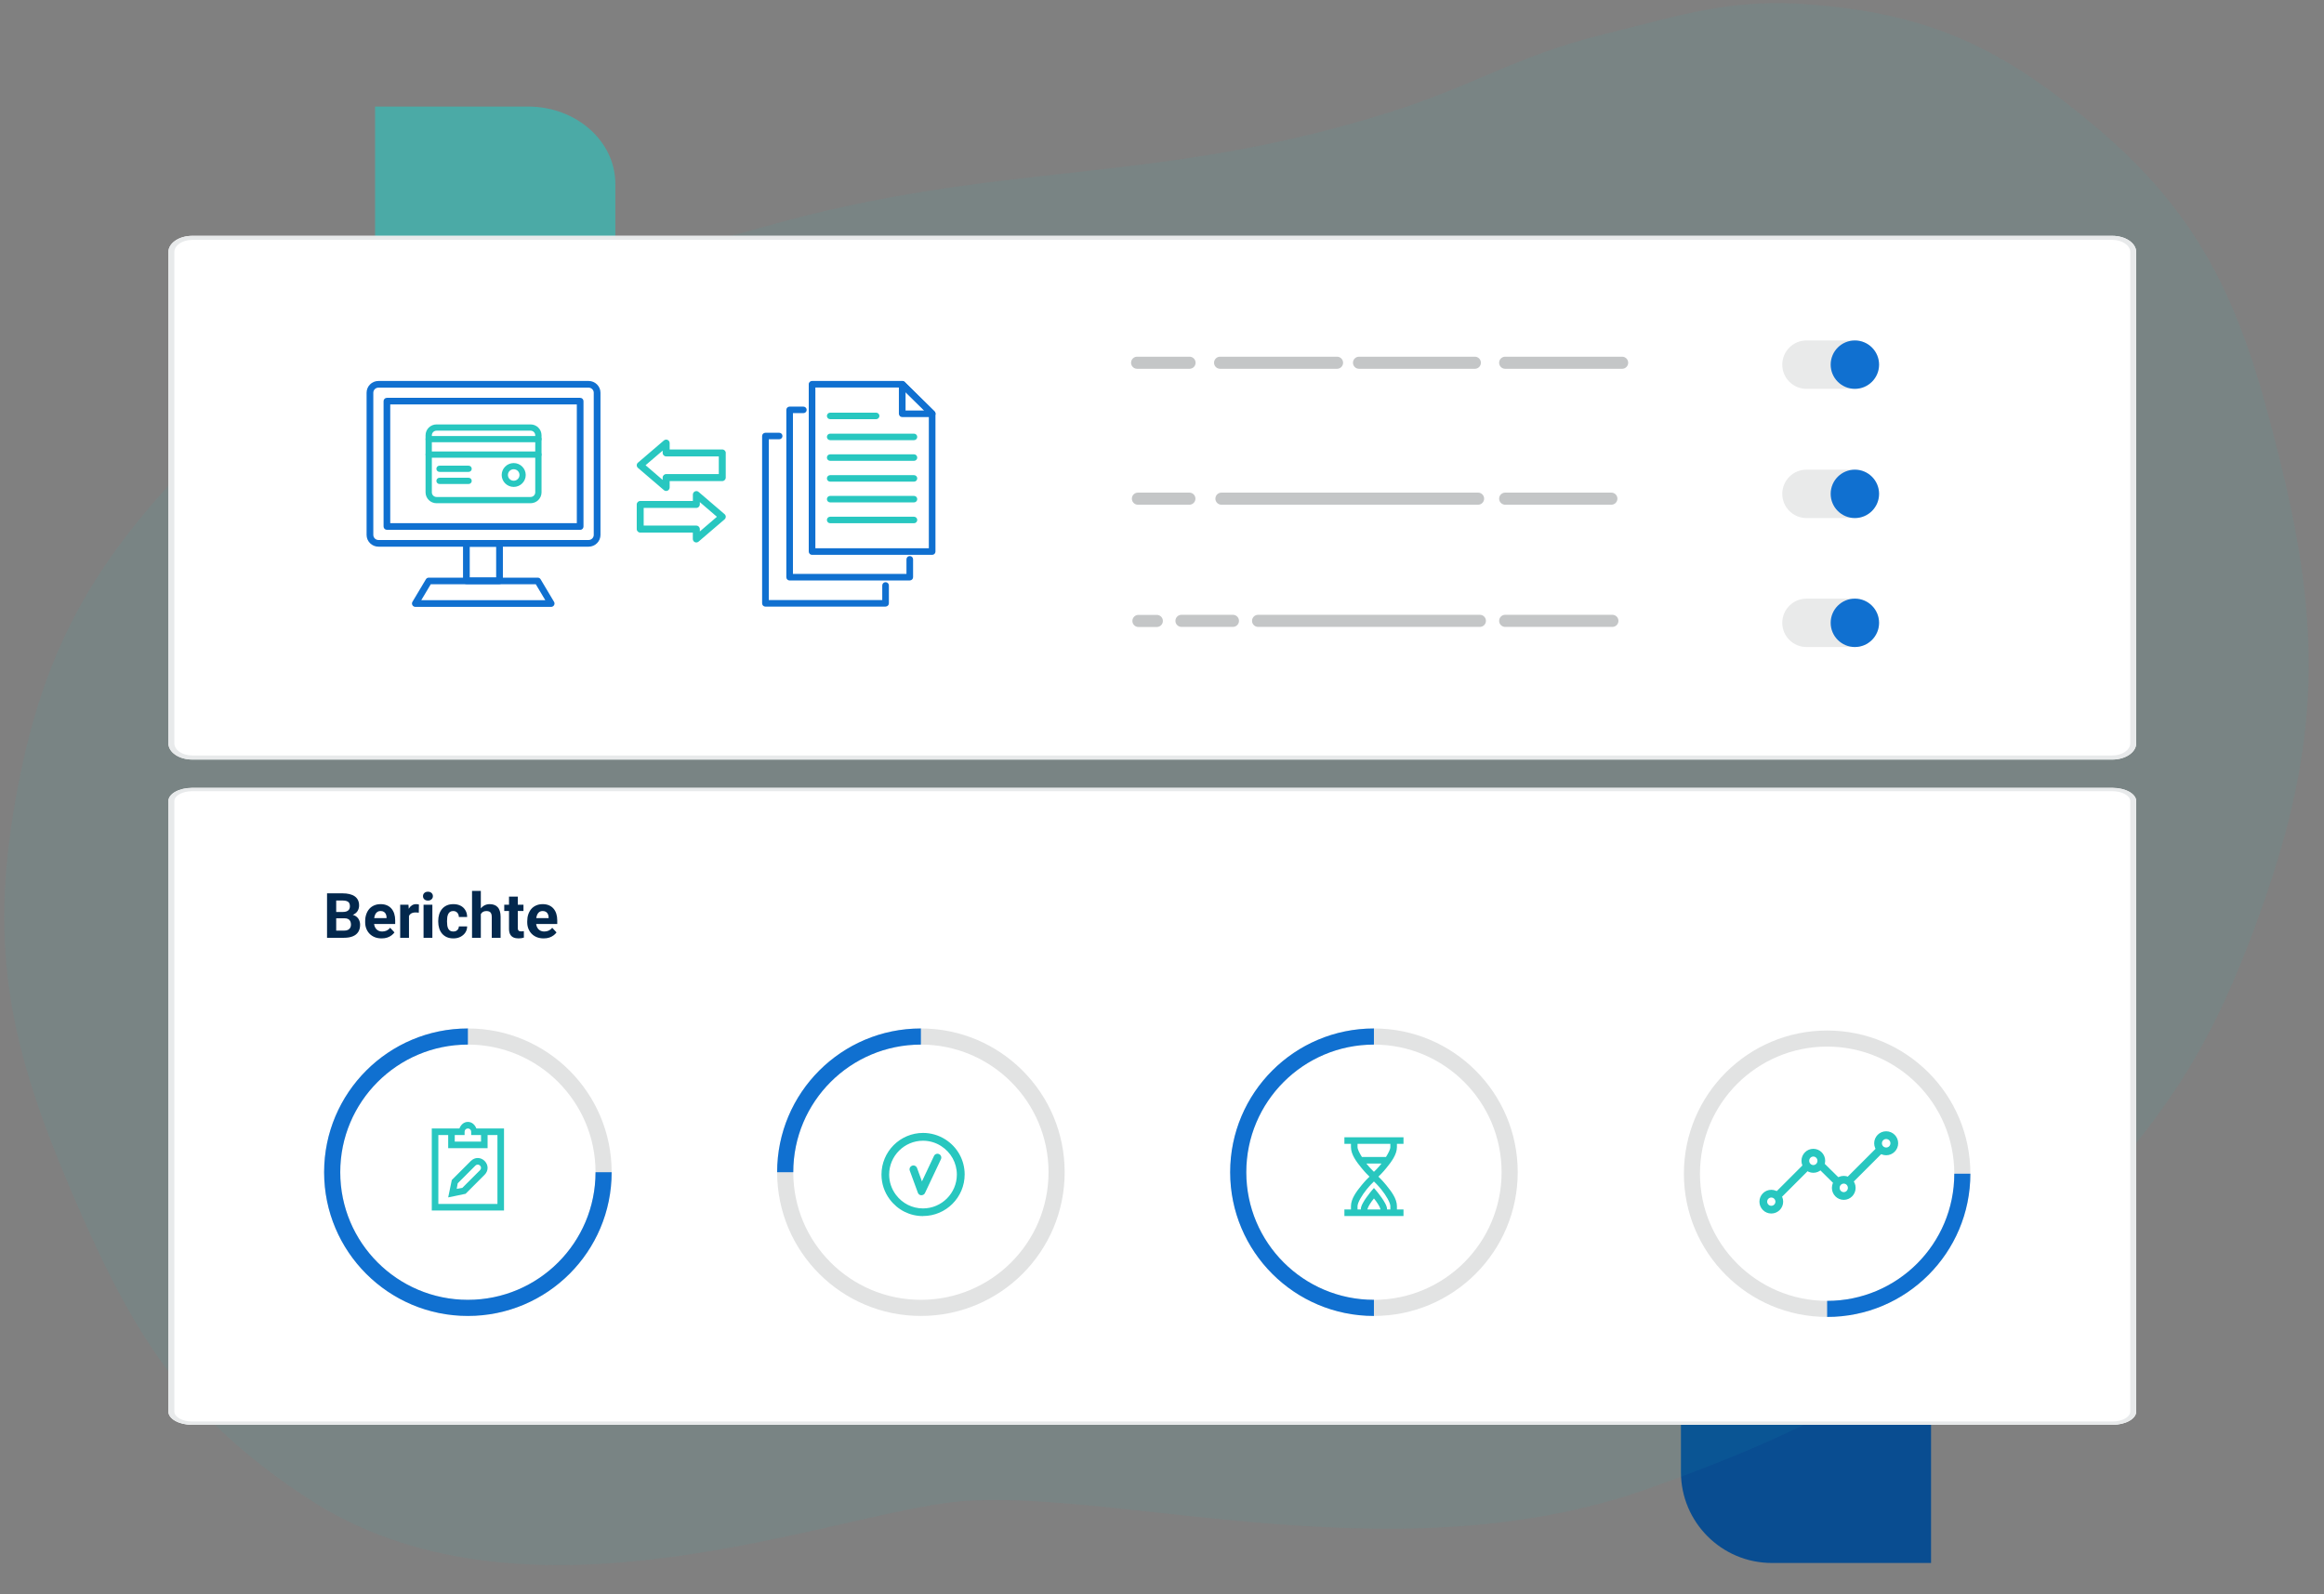 <?xml version="1.0" encoding="UTF-8"?>
<svg xmlns="http://www.w3.org/2000/svg" width="223" height="153" viewBox="0 0 223 153" fill="none">
  <rect x="0" y="0" width="223" height="153" fill="#808080" stroke="none"/>
  <g clip-path="url(#clip0_1985_6658)">
    <path d="M161.295 126H176.568C181.388 126 185.295 129.907 185.295 134.727V150H170.023C165.203 150 161.295 146.093 161.295 141.273V126Z" fill="#094D91"></path>
    <path d="M219.106 45.567C215.662 31.197 212.467 21.777 201.183 12.246C192.331 4.77 185.511 1.397 173.97 0.451C166.034 -0.2 161.515 1.409 153.785 3.318C145.55 5.352 141.468 8.208 133.379 10.762C110.582 17.957 96.158 15.239 73.172 21.805C51.982 27.859 36.14 26.536 20.508 42.083C9.619 52.912 4.227 61.409 1.524 76.536C-1.112 91.287 1.035 100.752 6.932 114.528C12.634 127.853 17.506 135.963 29.642 143.871C49.598 156.875 77.559 146.12 90.602 144.264C105.183 142.189 133.187 151.709 158.004 142.917C175.788 136.616 185.985 130.835 198.734 116.915C207.125 107.754 211.505 101.758 215.928 90.142C222.136 73.836 223.173 62.539 219.106 45.567Z" fill="#28C7C0" fill-opacity="0.07"></path>
    <path d="M35.99 10.226H50.661C55.291 10.226 59.045 13.546 59.045 17.642V30.62H44.374C39.744 30.62 35.99 27.3 35.99 23.204V10.226Z" fill="#28C7C0" fill-opacity="0.6"></path>
    <path d="M16.158 76.885C16.158 76.182 17.182 75.612 18.447 75.612H202.691C203.955 75.612 204.979 76.182 204.979 76.885V135.469C204.979 136.172 203.955 136.742 202.691 136.742H18.447C17.182 136.742 16.158 136.172 16.158 135.469V76.885Z" fill="white"></path>
    <path fill-rule="evenodd" clip-rule="evenodd" d="M202.691 75.931H18.447C17.498 75.931 16.73 76.358 16.73 76.885V135.469C16.73 135.996 17.498 136.424 18.447 136.424H202.691C203.639 136.424 204.407 135.996 204.407 135.469V76.885C204.407 76.358 203.639 75.931 202.691 75.931ZM18.447 75.612C17.182 75.612 16.158 76.182 16.158 76.885V135.469C16.158 136.172 17.182 136.742 18.447 136.742H202.691C203.955 136.742 204.979 136.172 204.979 135.469V76.885C204.979 76.182 203.955 75.612 202.691 75.612H18.447Z" fill="#E8EAEB"></path>
    <path fill-rule="evenodd" clip-rule="evenodd" d="M144.086 112.498C144.086 105.734 138.602 100.25 131.838 100.25C125.074 100.25 119.591 105.734 119.591 112.498C119.591 119.262 125.074 124.745 131.838 124.745C138.602 124.745 144.086 119.262 144.086 112.498ZM131.838 98.703C139.457 98.703 145.633 104.879 145.633 112.498C145.633 120.117 139.457 126.293 131.838 126.293C124.219 126.293 118.043 120.117 118.043 112.498C118.043 104.879 124.219 98.703 131.838 98.703Z" fill="#E2E3E3"></path>
    <path fill-rule="evenodd" clip-rule="evenodd" d="M131.835 100.25C125.071 100.25 119.588 105.734 119.588 112.498C119.588 119.262 125.071 124.745 131.835 124.745V126.293C124.216 126.293 118.04 120.117 118.04 112.498C118.04 104.879 124.216 98.703 131.835 98.703V100.25Z" fill="#1070D0"></path>
    <path d="M129.002 109.144V109.774H129.632V110.089C129.632 110.801 130.161 111.501 130.648 112.097C131.03 112.564 131.263 112.78 131.41 112.924C131.263 113.068 131.03 113.284 130.648 113.751C130.161 114.347 129.632 115.047 129.632 115.759V116.074H129.002V116.705H129.632H134.042H134.673V116.074H134.042V115.759C134.042 115.047 133.513 114.347 133.026 113.751C132.644 113.284 132.412 113.068 132.265 112.924C132.412 112.78 132.644 112.564 133.026 112.097C133.513 111.501 134.042 110.801 134.042 110.089V109.774H134.673V109.144H134.042H129.632H129.002ZM130.262 109.774H133.412V110.089C133.412 110.297 133.228 110.657 132.993 111.034H130.682C130.447 110.657 130.262 110.297 130.262 110.089V109.774ZM131.112 111.664H132.562C132.553 111.675 132.548 111.688 132.539 111.698C132.189 112.127 131.983 112.316 131.837 112.46C131.691 112.316 131.486 112.127 131.136 111.698C131.127 111.688 131.121 111.675 131.112 111.664ZM131.837 113.388C131.983 113.532 132.189 113.722 132.539 114.15C132.997 114.71 133.412 115.428 133.412 115.759V116.074H133.097C133.097 115.852 133.013 115.676 132.914 115.487C132.815 115.298 132.691 115.107 132.568 114.932C132.321 114.582 132.077 114.295 132.077 114.295L131.837 114.013L131.597 114.295C131.597 114.295 131.353 114.582 131.107 114.932C130.984 115.107 130.859 115.298 130.76 115.487C130.662 115.676 130.577 115.852 130.577 116.074H130.262V115.759C130.262 115.428 130.678 114.71 131.136 114.15C131.486 113.722 131.691 113.532 131.837 113.388ZM131.837 115.016C131.921 115.121 131.945 115.142 132.052 115.294C132.165 115.455 132.277 115.629 132.355 115.779C132.434 115.928 132.467 116.065 132.467 116.074H131.207C131.207 116.065 131.241 115.928 131.319 115.779C131.397 115.629 131.509 115.455 131.622 115.294C131.729 115.142 131.754 115.121 131.837 115.016Z" fill="#28C7BF"></path>
    <path fill-rule="evenodd" clip-rule="evenodd" d="M88.365 100.25C81.601 100.25 76.118 105.734 76.118 112.498C76.118 119.262 81.601 124.745 88.365 124.745C95.129 124.745 100.612 119.262 100.612 112.498C100.612 105.734 95.129 100.25 88.365 100.25ZM74.57 112.498C74.57 104.879 80.746 98.703 88.365 98.703C95.984 98.703 102.16 104.879 102.16 112.498C102.16 120.117 95.984 126.293 88.365 126.293C80.746 126.293 74.57 120.117 74.57 112.498Z" fill="#E2E3E3"></path>
    <path fill-rule="evenodd" clip-rule="evenodd" d="M88.365 100.25C81.601 100.25 76.118 105.734 76.118 112.498H74.57C74.57 104.879 80.746 98.703 88.365 98.703V100.25Z" fill="#1070D0"></path>
    <path d="M88.419 114.712H88.406C88.253 114.706 88.127 114.613 88.074 114.467L87.299 112.353C87.226 112.16 87.325 111.948 87.518 111.875C87.71 111.802 87.922 111.902 87.995 112.094L88.466 113.38L89.619 110.941C89.705 110.755 89.924 110.676 90.109 110.762C90.295 110.848 90.374 111.067 90.288 111.252L88.757 114.494C88.698 114.626 88.565 114.706 88.419 114.706V114.712Z" fill="#28C7BF"></path>
    <path d="M88.567 116.709C87.301 116.709 86.141 116.126 85.378 115.105C84.855 114.409 84.583 113.587 84.583 112.719C84.583 110.518 86.373 108.728 88.573 108.728C89.322 108.728 90.058 108.94 90.701 109.345C91.868 110.08 92.564 111.34 92.564 112.712C92.564 114.913 90.774 116.702 88.573 116.702L88.567 116.709ZM88.567 109.477C86.777 109.477 85.319 110.936 85.319 112.725C85.319 113.428 85.544 114.097 85.968 114.667C86.591 115.496 87.533 115.973 88.567 115.973C90.356 115.973 91.815 114.515 91.815 112.725C91.815 111.605 91.245 110.584 90.297 109.981C89.78 109.65 89.177 109.477 88.567 109.477Z" fill="#28C7BF"></path>
    <path fill-rule="evenodd" clip-rule="evenodd" d="M44.896 100.25C38.132 100.25 32.649 105.734 32.649 112.498C32.649 119.262 38.132 124.745 44.896 124.745C51.66 124.745 57.144 119.262 57.144 112.498C57.144 105.734 51.66 100.25 44.896 100.25ZM31.101 112.498C31.101 104.879 37.277 98.703 44.896 98.703C52.515 98.703 58.691 104.879 58.691 112.498C58.691 120.117 52.515 126.293 44.896 126.293C37.277 126.293 31.101 120.117 31.101 112.498Z" fill="#E2E3E3"></path>
    <path fill-rule="evenodd" clip-rule="evenodd" d="M44.896 100.25C38.132 100.25 32.649 105.734 32.649 112.498C32.649 119.262 38.132 124.745 44.896 124.745C51.66 124.745 57.144 119.262 57.144 112.498H58.691C58.691 120.117 52.515 126.293 44.896 126.293C37.277 126.293 31.101 120.117 31.101 112.498C31.101 104.879 37.277 98.703 44.896 98.703V100.25Z" fill="#1070D0"></path>
    <path d="M44.897 107.67C44.501 107.67 44.222 107.951 44.083 108.3H43.321H43.006H41.431V116.176H48.362V108.3H46.787H46.472H45.711C45.571 107.951 45.292 107.67 44.897 107.67ZM44.897 108.3C45.075 108.3 45.212 108.437 45.212 108.615V108.93H45.527H46.157V109.56H43.636V108.93H44.581V108.615C44.581 108.437 44.718 108.3 44.897 108.3ZM42.061 108.93H43.006V110.19H46.787V108.93H47.732V115.546H42.061V108.93ZM45.842 111.135C45.605 111.135 45.369 111.23 45.18 111.419L43.353 113.246L43.006 114.916L44.676 114.569L46.503 112.742C46.692 112.553 46.787 112.317 46.787 112.08C46.787 111.844 46.692 111.608 46.503 111.419C46.314 111.23 46.078 111.135 45.842 111.135ZM45.842 111.765C45.92 111.765 45.999 111.797 46.062 111.86C46.188 111.986 46.188 112.175 46.062 112.301L44.361 114.002L43.825 114.097L43.92 113.561L45.621 111.86C45.684 111.797 45.763 111.765 45.842 111.765Z" fill="#28C7C0"></path>
    <path d="M16.158 24.191C16.158 23.331 17.182 22.633 18.447 22.633H202.691C203.955 22.633 204.979 23.331 204.979 24.191V71.336C204.979 72.197 203.955 72.895 202.691 72.895H18.447C17.182 72.895 16.158 72.197 16.158 71.336V24.191Z" fill="white"></path>
    <path fill-rule="evenodd" clip-rule="evenodd" d="M202.691 23.022H18.447C17.498 23.022 16.73 23.546 16.73 24.191V71.336C16.73 71.982 17.498 72.505 18.447 72.505H202.691C203.639 72.505 204.407 71.982 204.407 71.336V24.191C204.407 23.546 203.639 23.022 202.691 23.022ZM18.447 22.633C17.182 22.633 16.158 23.331 16.158 24.191V71.336C16.158 72.197 17.182 72.895 18.447 72.895H202.691C203.955 72.895 204.979 72.197 204.979 71.336V24.191C204.979 23.331 203.955 22.633 202.691 22.633H18.447Z" fill="#E8EAEB"></path>
    <path d="M56.481 52.465H36.313C35.689 52.465 35.176 51.96 35.176 51.335V37.691C35.176 37.066 35.684 36.562 36.313 36.562H56.481C57.105 36.562 57.619 37.066 57.619 37.691V51.335C57.619 51.955 57.111 52.465 56.481 52.465V52.465ZM36.313 37.203C36.044 37.203 35.821 37.423 35.821 37.691V51.335C35.821 51.603 36.044 51.824 36.313 51.824H56.481C56.751 51.824 56.973 51.603 56.973 51.335V37.691C56.973 37.423 56.751 37.203 56.481 37.203H36.313V37.203ZM55.666 50.847H37.129C36.949 50.847 36.806 50.705 36.806 50.527V38.5C36.806 38.321 36.949 38.18 37.129 38.18H55.666C55.846 38.18 55.989 38.321 55.989 38.5V50.532C55.989 50.71 55.846 50.852 55.666 50.852V50.847ZM37.446 50.206H55.349V38.815H37.446V50.212V50.206Z" fill="#1070D0"></path>
    <path d="M47.932 56.057H44.752C44.572 56.057 44.429 55.915 44.429 55.736V52.16C44.429 51.981 44.572 51.84 44.752 51.84H47.932C48.112 51.84 48.255 51.981 48.255 52.16V55.736C48.255 55.915 48.112 56.057 47.932 56.057ZM45.074 55.416H47.609V52.475H45.074V55.416Z" fill="#1070D0"></path>
    <path d="M52.89 58.242H39.856C39.739 58.242 39.634 58.179 39.575 58.079C39.517 57.979 39.517 57.859 39.575 57.759L40.867 55.595C40.925 55.495 41.031 55.438 41.142 55.438H51.599C51.715 55.438 51.816 55.495 51.874 55.595L53.165 57.759C53.223 57.859 53.223 57.979 53.165 58.079C53.107 58.179 53.001 58.242 52.885 58.242H52.89ZM40.422 57.601H52.324L51.413 56.073H41.332L40.422 57.601V57.601Z" fill="#1070D0"></path>
    <path d="M50.91 48.295H41.888C41.306 48.295 40.834 47.827 40.834 47.25V41.777C40.834 41.2 41.306 40.732 41.888 40.732H50.91C51.492 40.732 51.963 41.2 51.963 41.777V47.25C51.963 47.827 51.492 48.295 50.91 48.295ZM41.888 41.331C41.639 41.331 41.438 41.531 41.438 41.777V47.25C41.438 47.496 41.639 47.696 41.888 47.696H50.91C51.159 47.696 51.36 47.496 51.36 47.25V41.777C51.36 41.531 51.159 41.331 50.91 41.331H41.888Z" fill="#28C7C0"></path>
    <path d="M51.662 42.444H41.136C40.972 42.444 40.834 42.313 40.834 42.145C40.834 41.977 40.967 41.845 41.136 41.845H51.662C51.826 41.845 51.963 41.977 51.963 42.145C51.963 42.313 51.831 42.444 51.662 42.444Z" fill="#28C7C0"></path>
    <path d="M51.662 43.926H41.136C40.972 43.926 40.834 43.794 40.834 43.626C40.834 43.458 40.967 43.327 41.136 43.327H51.662C51.826 43.327 51.963 43.458 51.963 43.626C51.963 43.794 51.831 43.926 51.662 43.926Z" fill="#28C7C0"></path>
    <path d="M44.963 45.289H42.174C42.01 45.289 41.873 45.158 41.873 44.99C41.873 44.822 42.005 44.691 42.174 44.691H44.963C45.127 44.691 45.265 44.822 45.265 44.99C45.265 45.158 45.132 45.289 44.963 45.289Z" fill="#28C7C0"></path>
    <path d="M44.963 46.45H42.174C42.01 46.45 41.873 46.318 41.873 46.15C41.873 45.982 42.005 45.851 42.174 45.851H44.963C45.127 45.851 45.265 45.982 45.265 46.15C45.265 46.318 45.132 46.45 44.963 46.45Z" fill="#28C7C0"></path>
    <path d="M49.293 46.73C48.658 46.73 48.139 46.215 48.139 45.585C48.139 44.955 48.658 44.44 49.293 44.44C49.928 44.44 50.446 44.955 50.446 45.585C50.446 46.215 49.928 46.73 49.293 46.73ZM49.293 45.033C48.986 45.033 48.737 45.28 48.737 45.585C48.737 45.889 48.986 46.136 49.293 46.136C49.6 46.136 49.848 45.889 49.848 45.585C49.848 45.28 49.6 45.033 49.293 45.033Z" fill="#28C7C0"></path>
    <path d="M69.638 49.596C69.638 49.694 69.597 49.787 69.519 49.849L67.032 51.979C66.934 52.062 66.795 52.083 66.676 52.031C66.558 51.974 66.48 51.861 66.48 51.727V51.113H61.434C61.249 51.113 61.099 50.963 61.099 50.777V48.414C61.099 48.229 61.249 48.079 61.434 48.079H66.485V47.465C66.485 47.336 66.563 47.217 66.681 47.161C66.8 47.104 66.939 47.124 67.037 47.212L69.524 49.343C69.597 49.405 69.643 49.498 69.643 49.596H69.638ZM67.151 51.004L68.792 49.596L67.151 48.187V48.409C67.151 48.595 67.001 48.745 66.816 48.745H61.765V50.442H66.816C67.001 50.442 67.151 50.592 67.151 50.777V50.999V51.004Z" fill="#28C7C0"></path>
    <path d="M69.638 43.472V45.835C69.638 46.021 69.488 46.17 69.302 46.17H64.257V46.785C64.257 46.913 64.179 47.032 64.061 47.089C63.942 47.146 63.803 47.125 63.705 47.037L61.218 44.907C61.146 44.845 61.099 44.752 61.099 44.654C61.099 44.556 61.14 44.463 61.218 44.401L63.705 42.27C63.803 42.188 63.942 42.167 64.061 42.218C64.179 42.275 64.257 42.389 64.257 42.523V43.137H69.308C69.493 43.137 69.643 43.286 69.643 43.472H69.638ZM68.972 45.5V43.802H63.921C63.736 43.802 63.586 43.653 63.586 43.467V43.245L61.945 44.648L63.586 46.057V45.835C63.586 45.649 63.736 45.5 63.921 45.5H68.972Z" fill="#28C7C0"></path>
    <path d="M89.445 53.249H77.921C77.744 53.249 77.604 53.11 77.604 52.936V36.875C77.598 36.706 77.744 36.562 77.921 36.562H86.574C86.657 36.562 86.741 36.593 86.798 36.654L89.668 39.482C89.731 39.543 89.762 39.62 89.762 39.702V52.936C89.762 53.11 89.622 53.249 89.445 53.249ZM78.239 52.617H89.127V39.836L86.444 37.193H78.239V52.623V52.617Z" fill="#1070D0"></path>
    <path d="M89.446 40.025H86.571C86.487 40.025 86.404 39.994 86.347 39.932C86.289 39.871 86.253 39.794 86.253 39.712V36.879C86.253 36.751 86.336 36.638 86.456 36.587C86.576 36.536 86.711 36.566 86.805 36.654L89.675 39.481C89.769 39.573 89.795 39.707 89.743 39.825C89.691 39.943 89.576 40.02 89.446 40.02V40.025ZM86.894 39.394H88.675L86.894 37.639V39.394Z" fill="#1070D0"></path>
    <path d="M84.061 40.23H79.664C79.487 40.23 79.346 40.091 79.346 39.916C79.346 39.742 79.487 39.603 79.664 39.603H84.066C84.243 39.603 84.384 39.742 84.384 39.916C84.384 40.091 84.243 40.23 84.066 40.23H84.061Z" fill="#28C7C0"></path>
    <path d="M87.697 42.244H79.664C79.487 42.244 79.346 42.105 79.346 41.931C79.346 41.757 79.487 41.618 79.664 41.618H87.697C87.874 41.618 88.015 41.757 88.015 41.931C88.015 42.105 87.874 42.244 87.697 42.244Z" fill="#28C7C0"></path>
    <path d="M87.697 44.227H79.664C79.487 44.227 79.346 44.089 79.346 43.914C79.346 43.74 79.487 43.601 79.664 43.601H87.697C87.874 43.601 88.015 43.74 88.015 43.914C88.015 44.089 87.874 44.227 87.697 44.227Z" fill="#28C7C0"></path>
    <path d="M87.697 46.226H79.664C79.487 46.226 79.346 46.088 79.346 45.913C79.346 45.739 79.487 45.6 79.664 45.6H87.697C87.874 45.6 88.015 45.739 88.015 45.913C88.015 46.088 87.874 46.226 87.697 46.226Z" fill="#28C7C0"></path>
    <path d="M87.697 48.217H79.664C79.487 48.217 79.346 48.078 79.346 47.904C79.346 47.73 79.487 47.591 79.664 47.591H87.697C87.874 47.591 88.015 47.73 88.015 47.904C88.015 48.078 87.874 48.217 87.697 48.217Z" fill="#28C7C0"></path>
    <path d="M87.697 50.216H79.664C79.487 50.216 79.346 50.077 79.346 49.903C79.346 49.728 79.487 49.59 79.664 49.59H87.697C87.874 49.59 88.015 49.728 88.015 49.903C88.015 50.077 87.874 50.216 87.697 50.216Z" fill="#28C7C0"></path>
    <path d="M87.298 55.71H75.769C75.592 55.71 75.452 55.572 75.452 55.397V39.336C75.452 39.162 75.592 39.023 75.769 39.023H77.087C77.264 39.023 77.405 39.162 77.405 39.336C77.405 39.511 77.264 39.649 77.087 39.649H76.087V55.079H86.98V53.678C86.98 53.504 87.121 53.365 87.298 53.365C87.475 53.365 87.615 53.504 87.615 53.678V55.392C87.615 55.566 87.475 55.705 87.298 55.705V55.71Z" fill="#1070D0"></path>
    <path d="M84.975 58.218H73.447C73.27 58.218 73.129 58.08 73.129 57.905V41.845C73.129 41.67 73.27 41.532 73.447 41.532H74.765C74.942 41.532 75.082 41.67 75.082 41.845C75.082 42.019 74.942 42.158 74.765 42.158H73.77V57.587H84.657V56.186C84.657 56.012 84.798 55.873 84.975 55.873C85.152 55.873 85.293 56.012 85.293 56.186V57.9C85.293 58.075 85.152 58.213 84.975 58.213V58.218Z" fill="#1070D0"></path>
    <path d="M114.708 47.857C114.708 48.178 114.448 48.438 114.127 48.438L109.189 48.438C108.868 48.438 108.609 48.178 108.609 47.857V47.857C108.609 47.536 108.868 47.277 109.189 47.277L114.127 47.277C114.448 47.277 114.708 47.536 114.708 47.857V47.857Z" fill="#C4C6C7"></path>
    <path d="M155.199 47.857C155.199 48.178 154.939 48.438 154.619 48.438L144.43 48.438C144.11 48.438 143.85 48.178 143.85 47.857C143.85 47.536 144.11 47.277 144.43 47.277L154.619 47.277C154.939 47.277 155.199 47.536 155.199 47.857Z" fill="#C4C6C7"></path>
    <path d="M142.41 47.857C142.41 48.178 142.15 48.438 141.829 48.438L117.203 48.438C116.883 48.438 116.623 48.178 116.623 47.857V47.857C116.623 47.536 116.883 47.277 117.203 47.277L141.829 47.277C142.15 47.277 142.41 47.536 142.41 47.857V47.857Z" fill="#C4C6C7"></path>
    <path d="M108.658 59.592C108.658 59.272 108.918 59.012 109.239 59.012H111.004C111.325 59.012 111.585 59.272 111.585 59.592V59.592C111.585 59.913 111.325 60.173 111.004 60.173H109.239C108.918 60.173 108.658 59.913 108.658 59.592V59.592Z" fill="#C4C6C7"></path>
    <path d="M118.887 59.584C118.887 59.904 118.627 60.164 118.306 60.164L113.368 60.164C113.048 60.164 112.788 59.904 112.788 59.584V59.584C112.788 59.263 113.048 59.003 113.368 59.003L118.306 59.003C118.627 59.003 118.887 59.263 118.887 59.584V59.584Z" fill="#C4C6C7"></path>
    <path d="M155.298 59.584C155.298 59.904 155.038 60.164 154.717 60.164L144.43 60.164C144.109 60.164 143.85 59.904 143.85 59.584C143.85 59.263 144.109 59.003 144.43 59.003L154.717 59.003C155.038 59.003 155.298 59.263 155.298 59.584Z" fill="#C4C6C7"></path>
    <path d="M142.583 59.584C142.583 59.904 142.323 60.164 142.003 60.164L120.721 60.164C120.4 60.164 120.14 59.904 120.14 59.584V59.584C120.14 59.263 120.4 59.003 120.721 59.003L142.003 59.003C142.323 59.003 142.583 59.263 142.583 59.584V59.584Z" fill="#C4C6C7"></path>
    <path d="M114.723 34.814C114.723 35.134 114.463 35.394 114.142 35.394L109.112 35.394C108.791 35.394 108.532 35.134 108.532 34.814V34.814C108.532 34.493 108.791 34.233 109.112 34.233L114.142 34.233C114.463 34.233 114.723 34.493 114.723 34.814V34.814Z" fill="#C4C6C7"></path>
    <path d="M128.877 34.814C128.877 35.134 128.618 35.394 128.297 35.394L117.075 35.394C116.754 35.394 116.494 35.134 116.494 34.814V34.814C116.494 34.493 116.754 34.233 117.075 34.233L128.297 34.233C128.618 34.233 128.877 34.493 128.877 34.814V34.814Z" fill="#C4C6C7"></path>
    <path d="M156.232 34.814C156.232 35.134 155.973 35.394 155.652 35.394L144.43 35.394C144.109 35.394 143.849 35.134 143.849 34.814V34.814C143.849 34.493 144.109 34.233 144.43 34.233L155.652 34.233C155.973 34.233 156.232 34.493 156.232 34.814V34.814Z" fill="#C4C6C7"></path>
    <path d="M142.101 34.814C142.101 35.134 141.841 35.394 141.521 35.394L130.406 35.394C130.085 35.394 129.825 35.134 129.825 34.814V34.814C129.825 34.493 130.085 34.233 130.406 34.233L141.521 34.233C141.841 34.233 142.101 34.493 142.101 34.814V34.814Z" fill="#C4C6C7"></path>
    <path d="M171.019 34.996C171.019 33.714 172.058 32.674 173.34 32.674H177.984C179.266 32.674 180.305 33.714 180.305 34.996V34.996C180.305 36.278 179.266 37.317 177.984 37.317H173.34C172.058 37.317 171.019 36.278 171.019 34.996V34.996Z" fill="#E9EAEA"></path>
    <path d="M180.306 34.996C180.306 36.278 179.267 37.317 177.985 37.317C176.703 37.317 175.663 36.278 175.663 34.996C175.663 33.714 176.703 32.674 177.985 32.674C179.267 32.674 180.306 33.714 180.306 34.996Z" fill="#1070D0"></path>
    <path d="M171.019 47.396C171.019 46.114 172.058 45.075 173.34 45.075H177.984C179.266 45.075 180.305 46.114 180.305 47.396V47.396C180.305 48.679 179.266 49.718 177.984 49.718H173.34C172.058 49.718 171.019 48.679 171.019 47.396V47.396Z" fill="#E9EAEA"></path>
    <path d="M180.306 47.396C180.306 48.679 179.267 49.718 177.985 49.718C176.703 49.718 175.663 48.679 175.663 47.396C175.663 46.114 176.703 45.075 177.985 45.075C179.267 45.075 180.306 46.114 180.306 47.396Z" fill="#1070D0"></path>
    <path d="M171.019 59.774C171.019 58.491 172.058 57.452 173.34 57.452H177.984C179.266 57.452 180.305 58.491 180.305 59.774V59.774C180.305 61.056 179.266 62.095 177.984 62.095H173.34C172.058 62.095 171.019 61.056 171.019 59.774V59.774Z" fill="#E9EAEA"></path>
    <path d="M180.306 59.774C180.306 61.056 179.267 62.095 177.985 62.095C176.703 62.095 175.663 61.056 175.663 59.774C175.663 58.491 176.703 57.452 177.985 57.452C179.267 57.452 180.306 58.491 180.306 59.774Z" fill="#1070D0"></path>
    <path fill-rule="evenodd" clip-rule="evenodd" d="M175.323 124.846C182.062 124.846 187.525 119.383 187.525 112.644C187.525 105.905 182.062 100.442 175.323 100.442C168.584 100.442 163.121 105.905 163.121 112.644C163.121 119.383 168.584 124.846 175.323 124.846ZM189.067 112.644C189.067 120.234 182.914 126.388 175.323 126.388C167.733 126.388 161.579 120.234 161.579 112.644C161.579 105.053 167.733 98.9 175.323 98.9C182.914 98.9 189.067 105.053 189.067 112.644Z" fill="#E2E3E3"></path>
    <path fill-rule="evenodd" clip-rule="evenodd" d="M175.323 124.846C182.062 124.846 187.525 119.383 187.525 112.644L189.067 112.644C189.067 120.234 182.914 126.388 175.323 126.388L175.323 124.846Z" fill="#1070D0"></path>
    <path fill-rule="evenodd" clip-rule="evenodd" d="M169.965 114.929C169.747 114.929 169.569 115.107 169.569 115.325C169.569 115.544 169.747 115.721 169.965 115.721C170.184 115.721 170.361 115.544 170.361 115.325C170.361 115.107 170.184 114.929 169.965 114.929ZM168.827 115.325C168.827 114.697 169.337 114.187 169.965 114.187C170.594 114.187 171.104 114.697 171.104 115.325C171.104 115.954 170.594 116.463 169.965 116.463C169.337 116.463 168.827 115.954 168.827 115.325Z" fill="#28C7C0"></path>
    <path fill-rule="evenodd" clip-rule="evenodd" d="M173.999 110.995C173.785 110.995 173.603 111.172 173.603 111.403C173.603 111.635 173.785 111.812 173.999 111.812C174.212 111.812 174.394 111.635 174.394 111.403C174.394 111.172 174.212 110.995 173.999 110.995ZM172.86 111.403C172.86 110.774 173.364 110.253 173.999 110.253C174.633 110.253 175.137 110.774 175.137 111.403C175.137 112.033 174.633 112.554 173.999 112.554C173.364 112.554 172.86 112.033 172.86 111.403Z" fill="#28C7C0"></path>
    <path fill-rule="evenodd" clip-rule="evenodd" d="M176.918 113.593C176.705 113.593 176.522 113.77 176.522 114.001C176.522 114.233 176.705 114.41 176.918 114.41C177.131 114.41 177.314 114.233 177.314 114.001C177.314 113.77 177.131 113.593 176.918 113.593ZM175.78 114.001C175.78 113.372 176.284 112.851 176.918 112.851C177.552 112.851 178.056 113.372 178.056 114.001C178.056 114.631 177.552 115.152 176.918 115.152C176.284 115.152 175.78 114.631 175.78 114.001Z" fill="#28C7C0"></path>
    <path fill-rule="evenodd" clip-rule="evenodd" d="M180.989 109.313C180.763 109.313 180.58 109.495 180.58 109.721C180.58 109.946 180.763 110.129 180.989 110.129C181.214 110.129 181.397 109.946 181.397 109.721C181.397 109.495 181.214 109.313 180.989 109.313ZM179.838 109.721C179.838 109.085 180.353 108.57 180.989 108.57C181.624 108.57 182.139 109.085 182.139 109.721C182.139 110.356 181.624 110.871 180.989 110.871C180.353 110.871 179.838 110.356 179.838 109.721Z" fill="#28C7C0"></path>
    <path fill-rule="evenodd" clip-rule="evenodd" d="M173.668 112.182L170.579 115.271L170.054 114.747L173.144 111.657L173.668 112.182Z" fill="#28C7C0"></path>
    <path fill-rule="evenodd" clip-rule="evenodd" d="M180.776 110.497L177.687 113.586L177.162 113.061L180.251 109.972L180.776 110.497Z" fill="#28C7C0"></path>
    <path fill-rule="evenodd" clip-rule="evenodd" d="M176.153 113.781L174.533 112.182L175.054 111.654L176.674 113.252L176.153 113.781Z" fill="#28C7C0"></path>
    <path d="M33.051 88.128H31.955L31.949 87.524H32.869C33.031 87.524 33.164 87.504 33.268 87.463C33.371 87.42 33.448 87.358 33.499 87.278C33.552 87.196 33.578 87.097 33.578 86.98C33.578 86.847 33.553 86.739 33.502 86.657C33.453 86.575 33.376 86.516 33.27 86.478C33.167 86.441 33.033 86.423 32.869 86.423H32.26V90H31.381V85.734H32.869C33.117 85.734 33.339 85.758 33.534 85.805C33.731 85.852 33.898 85.923 34.035 86.019C34.172 86.114 34.276 86.235 34.349 86.382C34.421 86.526 34.457 86.698 34.457 86.897C34.457 87.073 34.417 87.235 34.337 87.384C34.259 87.532 34.135 87.653 33.965 87.747C33.797 87.841 33.577 87.893 33.306 87.902L33.051 88.128ZM33.013 90H31.715L32.058 89.314H33.013C33.167 89.314 33.293 89.29 33.391 89.241C33.488 89.19 33.56 89.122 33.607 89.036C33.654 88.95 33.678 88.852 33.678 88.74C33.678 88.615 33.656 88.507 33.613 88.415C33.572 88.323 33.506 88.253 33.414 88.204C33.322 88.153 33.201 88.128 33.051 88.128H32.204L32.21 87.524H33.265L33.467 87.762C33.727 87.758 33.935 87.804 34.094 87.899C34.254 87.993 34.37 88.115 34.442 88.266C34.517 88.416 34.554 88.577 34.554 88.749C34.554 89.022 34.494 89.253 34.375 89.44C34.256 89.626 34.081 89.766 33.851 89.859C33.622 89.953 33.343 90 33.013 90ZM36.619 90.059C36.373 90.059 36.152 90.019 35.957 89.941C35.762 89.861 35.596 89.751 35.459 89.61C35.324 89.47 35.221 89.307 35.148 89.121C35.076 88.934 35.04 88.734 35.04 88.523V88.406C35.04 88.166 35.074 87.946 35.143 87.747C35.211 87.548 35.309 87.375 35.435 87.228C35.565 87.082 35.721 86.97 35.904 86.892C36.088 86.811 36.295 86.772 36.525 86.772C36.75 86.772 36.949 86.809 37.123 86.883C37.297 86.957 37.442 87.062 37.56 87.199C37.679 87.336 37.769 87.5 37.829 87.691C37.89 87.881 37.92 88.092 37.92 88.324V88.676H35.4V88.113H37.091V88.049C37.091 87.932 37.069 87.827 37.026 87.735C36.985 87.642 36.923 87.567 36.839 87.513C36.755 87.458 36.648 87.431 36.517 87.431C36.405 87.431 36.31 87.455 36.23 87.504C36.149 87.553 36.084 87.621 36.033 87.709C35.984 87.797 35.947 87.9 35.922 88.019C35.898 88.137 35.887 88.266 35.887 88.406V88.523C35.887 88.65 35.904 88.768 35.94 88.875C35.977 88.982 36.028 89.075 36.095 89.153C36.163 89.231 36.245 89.292 36.341 89.335C36.438 89.378 36.549 89.399 36.672 89.399C36.824 89.399 36.966 89.37 37.097 89.311C37.23 89.251 37.344 89.16 37.44 89.039L37.85 89.484C37.783 89.58 37.692 89.672 37.577 89.76C37.464 89.848 37.327 89.92 37.167 89.977C37.007 90.031 36.824 90.059 36.619 90.059ZM39.244 87.522V90H38.4V86.83H39.194L39.244 87.522ZM40.199 86.81L40.185 87.592C40.144 87.586 40.094 87.581 40.035 87.577C39.978 87.571 39.927 87.568 39.88 87.568C39.761 87.568 39.657 87.584 39.569 87.615C39.483 87.644 39.411 87.689 39.352 87.747C39.296 87.806 39.253 87.877 39.224 87.961C39.196 88.045 39.181 88.141 39.177 88.248L39.007 88.195C39.007 87.99 39.027 87.802 39.068 87.63C39.109 87.456 39.169 87.305 39.247 87.176C39.327 87.047 39.425 86.947 39.54 86.877C39.655 86.807 39.787 86.772 39.935 86.772C39.982 86.772 40.03 86.775 40.079 86.783C40.128 86.789 40.168 86.798 40.199 86.81ZM41.488 86.83V90H40.642V86.83H41.488ZM40.589 86.004C40.589 85.881 40.632 85.779 40.718 85.699C40.804 85.619 40.919 85.579 41.063 85.579C41.206 85.579 41.32 85.619 41.406 85.699C41.494 85.779 41.538 85.881 41.538 86.004C41.538 86.127 41.494 86.228 41.406 86.309C41.32 86.389 41.206 86.429 41.063 86.429C40.919 86.429 40.804 86.389 40.718 86.309C40.632 86.228 40.589 86.127 40.589 86.004ZM43.495 89.399C43.599 89.399 43.69 89.38 43.77 89.341C43.851 89.3 43.913 89.243 43.958 89.171C44.005 89.097 44.029 89.01 44.031 88.91H44.825C44.823 89.133 44.764 89.331 44.647 89.505C44.529 89.677 44.372 89.812 44.175 89.912C43.977 90.01 43.757 90.059 43.513 90.059C43.267 90.059 43.052 90.018 42.868 89.936C42.687 89.853 42.535 89.74 42.414 89.596C42.293 89.449 42.202 89.279 42.142 89.086C42.081 88.891 42.051 88.682 42.051 88.459V88.374C42.051 88.149 42.081 87.94 42.142 87.747C42.202 87.552 42.293 87.382 42.414 87.237C42.535 87.091 42.687 86.977 42.868 86.894C43.05 86.812 43.263 86.772 43.507 86.772C43.767 86.772 43.994 86.821 44.19 86.921C44.387 87.02 44.541 87.163 44.652 87.349C44.766 87.532 44.823 87.75 44.825 88.002H44.031C44.029 87.897 44.007 87.801 43.964 87.715C43.923 87.629 43.862 87.561 43.782 87.51C43.704 87.457 43.607 87.431 43.492 87.431C43.369 87.431 43.269 87.457 43.19 87.51C43.112 87.561 43.052 87.631 43.009 87.721C42.966 87.809 42.935 87.909 42.918 88.022C42.902 88.134 42.895 88.251 42.895 88.374V88.459C42.895 88.582 42.902 88.7 42.918 88.814C42.934 88.927 42.963 89.027 43.006 89.115C43.051 89.203 43.112 89.272 43.19 89.323C43.269 89.374 43.37 89.399 43.495 89.399ZM46.138 85.5V90H45.294V85.5H46.138ZM46.018 88.304H45.786C45.788 88.083 45.817 87.88 45.874 87.694C45.931 87.507 46.012 87.345 46.117 87.208C46.223 87.069 46.349 86.962 46.495 86.886C46.644 86.81 46.808 86.772 46.987 86.772C47.144 86.772 47.285 86.794 47.412 86.839C47.541 86.882 47.651 86.952 47.743 87.05C47.837 87.145 47.909 87.272 47.96 87.428C48.011 87.584 48.036 87.773 48.036 87.996V90H47.187V87.99C47.187 87.85 47.166 87.739 47.125 87.659C47.086 87.577 47.028 87.519 46.952 87.486C46.878 87.451 46.786 87.434 46.677 87.434C46.556 87.434 46.452 87.456 46.366 87.501C46.282 87.546 46.215 87.608 46.164 87.689C46.113 87.767 46.076 87.858 46.053 87.964C46.029 88.069 46.018 88.183 46.018 88.304ZM50.23 86.83V87.428H48.385V86.83H50.23ZM48.842 86.048H49.685V89.045C49.685 89.137 49.697 89.207 49.721 89.256C49.746 89.305 49.783 89.339 49.832 89.358C49.881 89.376 49.942 89.385 50.017 89.385C50.069 89.385 50.116 89.383 50.157 89.379C50.2 89.373 50.236 89.367 50.266 89.361L50.269 89.982C50.196 90.006 50.118 90.024 50.034 90.038C49.95 90.052 49.857 90.059 49.756 90.059C49.57 90.059 49.408 90.028 49.27 89.968C49.133 89.905 49.027 89.806 48.953 89.669C48.879 89.532 48.842 89.353 48.842 89.13V86.048ZM52.17 90.059C51.924 90.059 51.703 90.019 51.508 89.941C51.312 89.861 51.147 89.751 51.01 89.61C50.875 89.47 50.772 89.307 50.699 89.121C50.627 88.934 50.591 88.734 50.591 88.523V88.406C50.591 88.166 50.625 87.946 50.693 87.747C50.762 87.548 50.859 87.375 50.986 87.228C51.115 87.082 51.272 86.97 51.455 86.892C51.639 86.811 51.846 86.772 52.076 86.772C52.301 86.772 52.5 86.809 52.674 86.883C52.848 86.957 52.993 87.062 53.11 87.199C53.23 87.336 53.319 87.5 53.38 87.691C53.44 87.881 53.471 88.092 53.471 88.324V88.676H50.951V88.113H52.642V88.049C52.642 87.932 52.62 87.827 52.577 87.735C52.536 87.642 52.474 87.567 52.39 87.513C52.306 87.458 52.198 87.431 52.067 87.431C51.956 87.431 51.86 87.455 51.78 87.504C51.7 87.553 51.635 87.621 51.584 87.709C51.535 87.797 51.498 87.9 51.473 88.019C51.449 88.137 51.438 88.266 51.438 88.406V88.523C51.438 88.65 51.455 88.768 51.49 88.875C51.527 88.982 51.579 89.075 51.645 89.153C51.714 89.231 51.796 89.292 51.892 89.335C51.989 89.378 52.1 89.399 52.223 89.399C52.375 89.399 52.517 89.37 52.648 89.311C52.78 89.251 52.895 89.16 52.99 89.039L53.4 89.484C53.334 89.58 53.243 89.672 53.128 89.76C53.015 89.848 52.878 89.92 52.718 89.977C52.558 90.031 52.375 90.059 52.17 90.059Z" fill="#03284D"></path>
  </g>
  <defs>
    <clipPath id="clip0_1985_6658">
      <rect width="223" height="153" fill="white"></rect>
    </clipPath>
  </defs>
</svg>

